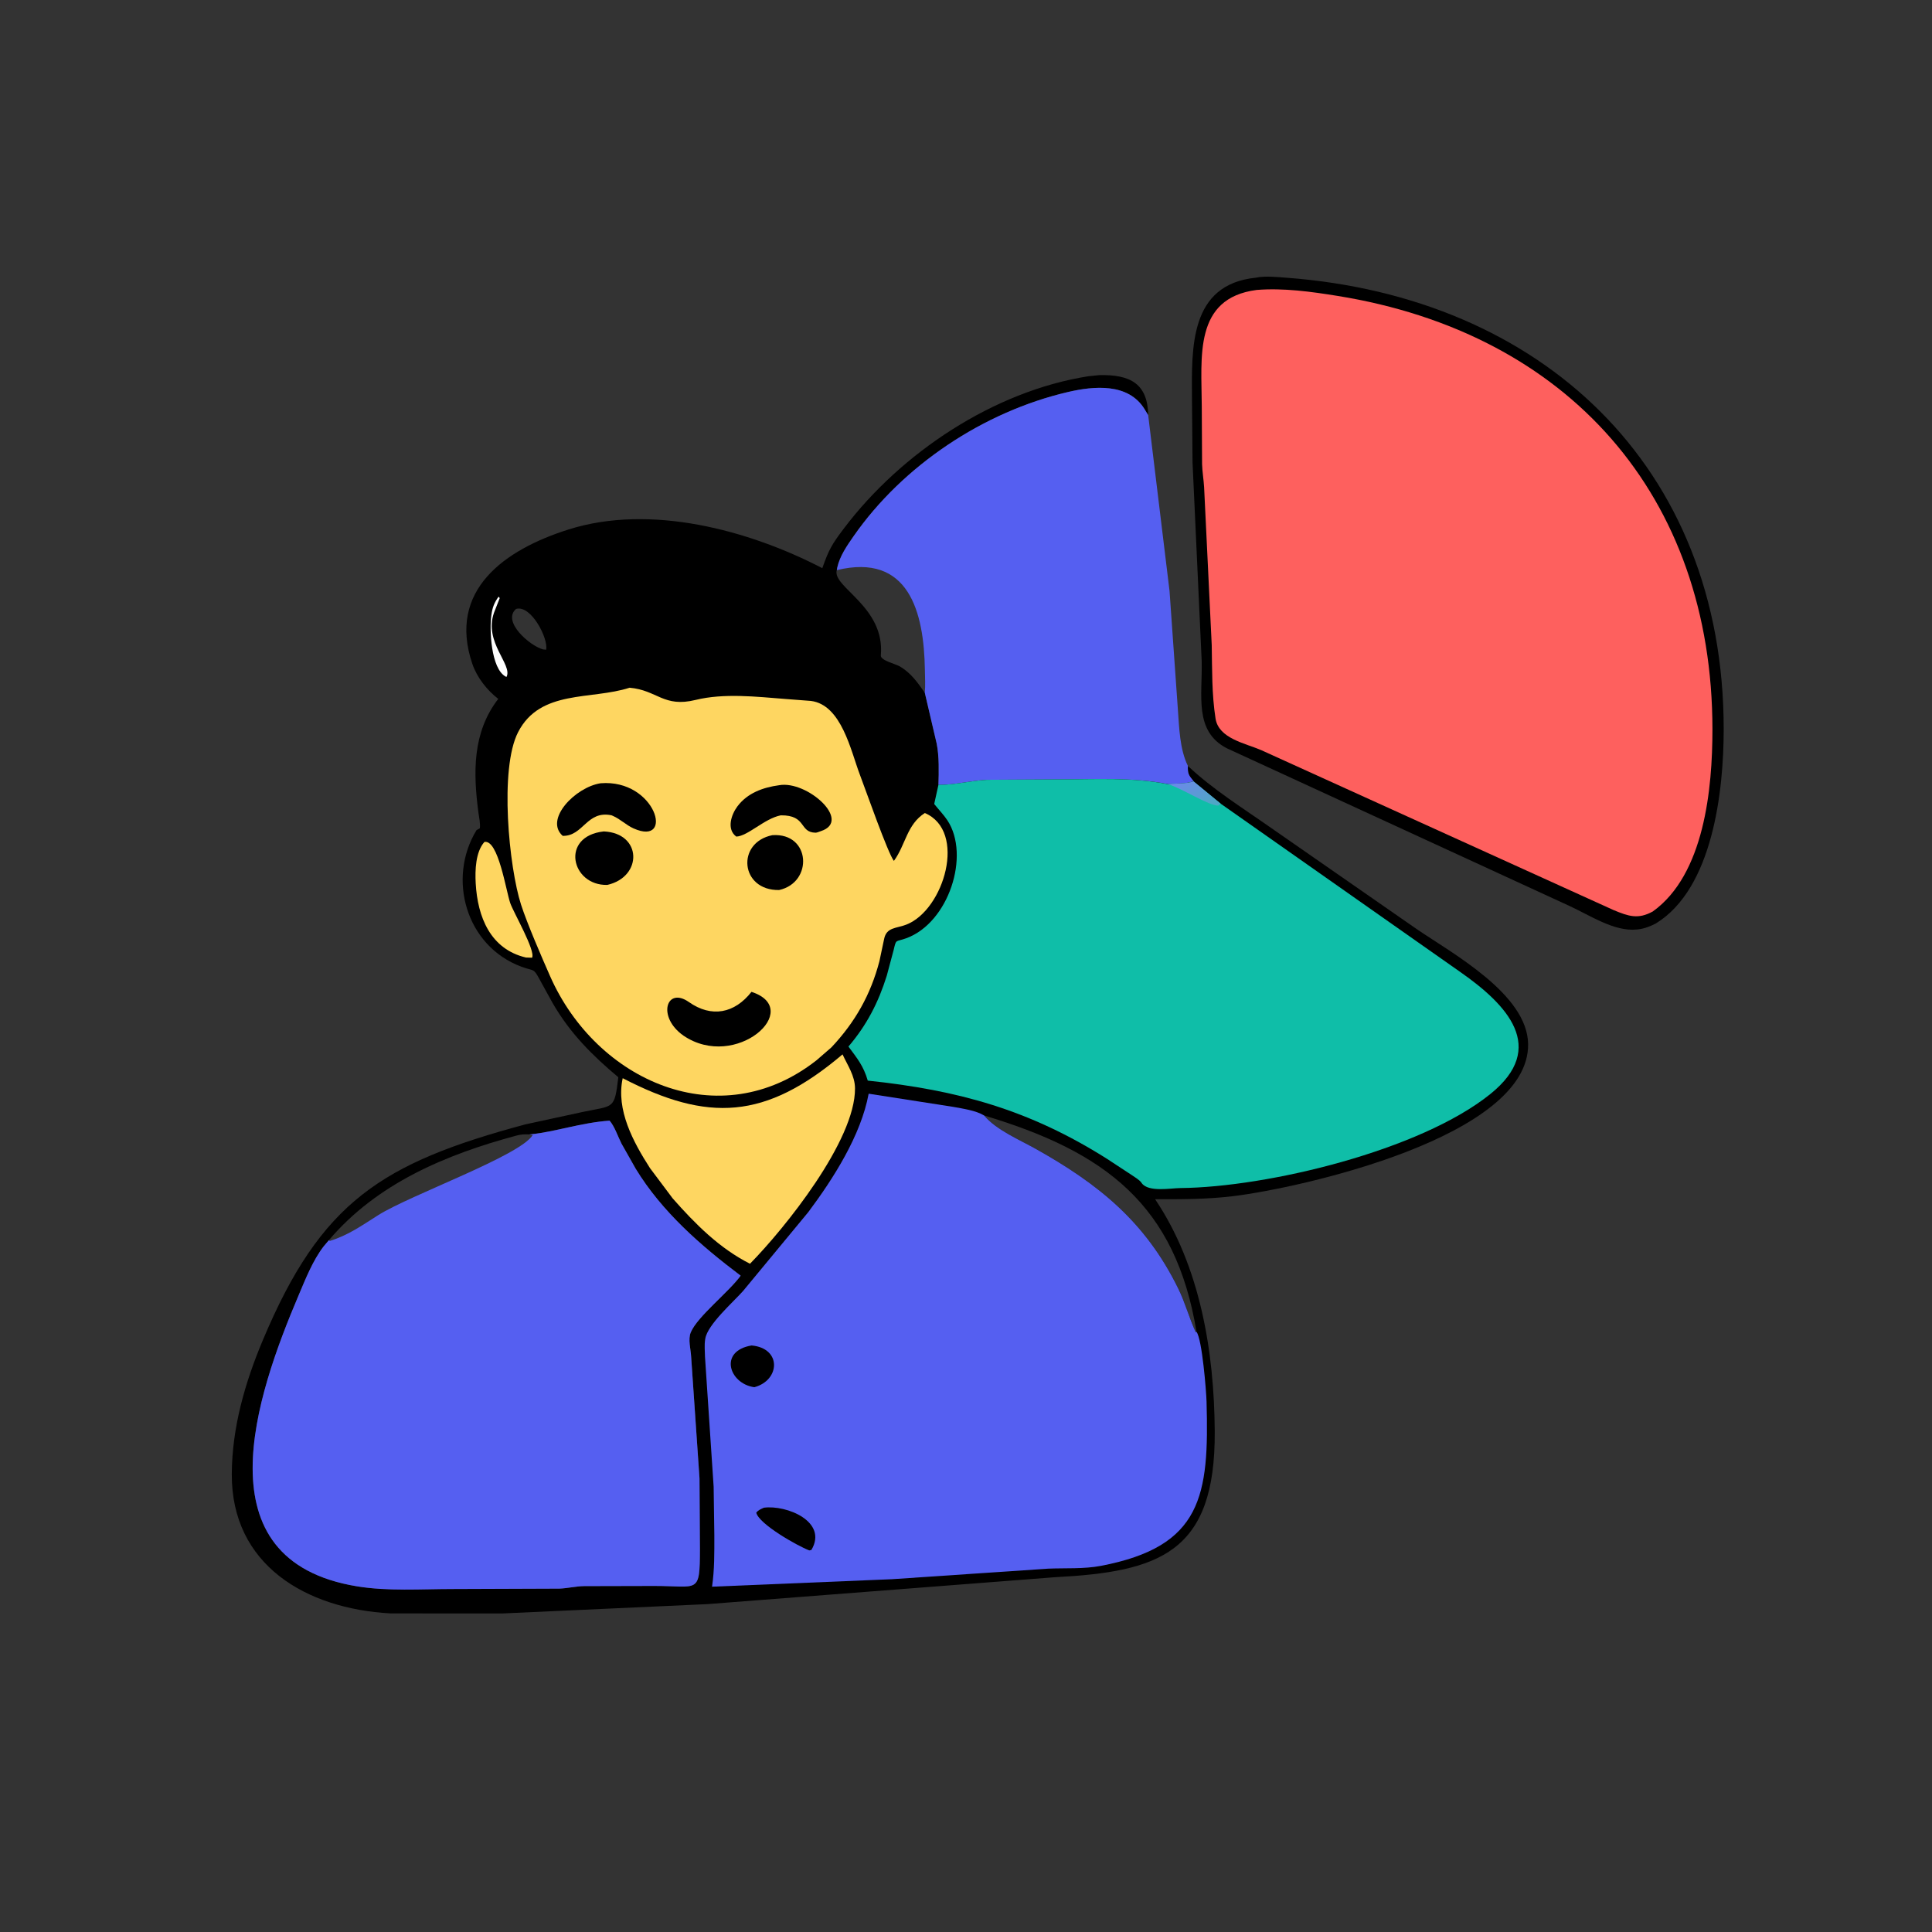 <svg version="1.1" xmlns="http://www.w3.org/2000/svg" style="display: block;" viewBox="0 0 2048 2048" width="640" height="640">
<rect x="0" y="0" width="2048" height="2048" fill="#333333" stroke="none"/>
<defs>
	<linearGradient id="Gradient1" gradientUnits="userSpaceOnUse" x1="1276.89" y1="855.333" x2="1260.29" y2="826.976">
		<stop class="stop0" offset="0" stop-opacity="1" stop-color="rgb(79,166,198)"/>
		<stop class="stop1" offset="1" stop-opacity="1" stop-color="rgb(105,140,229)"/>
	</linearGradient>
</defs>
<path transform="translate(0,0)" fill="rgb(0,0,0)" d="M 1331.02 294.394 C 1341.07 292.236 1354.44 293.713 1364.67 294.486 C 1632.37 314.711 1827.27 492.645 1827.19 773.129 C 1827.17 838.103 1815.84 941.862 1755.14 978.983 C 1749.37 981.947 1742.87 984.49 1736.38 985.175 L 1735 985.306 C 1711.15 987.79 1684.91 970.059 1664.03 960.5 L 1300.55 793.228 C 1265.33 775.026 1274.8 737.151 1273.83 700.5 L 1264.14 490.28 L 1263.54 421.981 C 1263.24 368.805 1260.8 301.663 1331.02 294.394 z"/>
<path transform="translate(0,0)" fill="rgb(254,96,94)" d="M 1332.1 307.357 C 1360.58 305.108 1389.59 309.127 1417.65 313.637 C 1662.37 352.962 1815.2 525.511 1815.26 773.164 C 1815.28 836.048 1806.65 927.001 1752.04 966.197 C 1736.42 974.761 1726.47 971.363 1710.43 964.706 L 1336.91 795.165 C 1319.91 787.804 1291.83 782.932 1288.52 761.66 C 1284.45 735.486 1285 710.126 1284.48 683.782 L 1276.41 516.61 C 1275.94 508.452 1274.49 500.099 1274.25 492 L 1273.93 430.85 C 1273.75 378.61 1265.08 316.062 1332.1 307.357 z"/>
<path transform="translate(0,0)" fill="rgb(0,0,0)" d="M 1259.22 811.894 C 1285.44 836.743 1318.39 857.201 1347.91 877.976 L 1501.55 984.72 C 1539.57 1010.71 1619.12 1053.81 1619.87 1106.74 C 1621.27 1205.36 1377.97 1259.41 1307 1268 C 1279.2 1271.36 1252.34 1271.32 1224.46 1271.23 C 1272.37 1342.38 1287.12 1433 1287.67 1517.28 C 1288.53 1646.43 1228.65 1666.18 1118 1671.93 L 749.762 1700.44 L 532.165 1710.35 L 413.997 1710.28 C 324.306 1705.42 245.241 1658.75 245.709 1562.63 C 245.949 1513.25 259.636 1465.79 278.659 1420.51 C 340.261 1273.88 404.443 1232.88 557.005 1191.87 L 617.937 1178.67 C 650.824 1171.75 651.324 1176.54 655.435 1141.94 C 627.563 1118.47 604.5 1095.53 585.888 1063.42 L 572.079 1038.35 C 565.217 1025.65 566.389 1029.81 552.768 1024.76 C 493.69 1002.88 473.914 931.141 505.122 880 L 508.708 877.984 C 509.253 872.292 507.9 867.039 507.158 861.433 C 501.52 818.833 500.74 776.406 528.173 740.841 C 516.246 731.657 505.606 718.129 500.715 703.77 C 474.054 625.504 535.209 582.601 602.56 561.301 C 689.422 533.83 793.581 561.765 871.678 602.277 C 878.656 582.565 881.68 577.19 894.798 559.869 C 955.154 480.173 1053.1 414.721 1153.5 398.865 L 1165.07 397.667 C 1198.49 396.751 1216.61 407.085 1217.11 440.015 L 1239.75 626.399 L 1248.58 751.856 C 1250.03 771.499 1250.47 794.046 1259.22 811.894 z M 561.132 1202.53 C 556.096 1202.31 552.398 1202.43 547.5 1203.75 C 472.579 1223.85 399.412 1254.64 348.566 1314.74 L 343.184 1321.08 C 331.483 1336.28 323.92 1355.69 316.455 1373.27 C 271.524 1479.11 211.081 1654.06 378.326 1681.56 C 411.021 1686.93 446.034 1684.46 479.141 1684.42 L 592.973 1683.99 C 601.802 1683.67 610.405 1681.48 619.121 1681.34 L 693.429 1681.16 C 740.388 1681.15 741.806 1690.37 741.945 1642.48 L 741.499 1567.05 L 732.629 1438.06 C 732.242 1430.1 729.11 1419.85 732.262 1412.32 C 739.299 1395.52 772.371 1369.86 785.126 1352.28 C 742.853 1320.39 701.738 1284.63 673.86 1238.88 L 658.725 1212.12 C 655.069 1204.91 651.43 1193.86 646.175 1187.93 C 615.524 1190.13 588.765 1199.78 562.785 1202.39 L 561.132 1202.53 z M 887.041 604.358 C 881.668 622.338 938.376 642.802 933.717 694.74 C 933.239 700.071 948.902 703.627 953.575 706.291 C 965.374 713.019 972.694 723.448 980.331 734.368 L 992.914 788.242 C 995.61 801.709 995.214 818.25 994.765 832.008 C 1012.32 832.065 1028.67 827.574 1046.03 826.621 L 1122.21 826.179 C 1160.66 826.184 1200.4 823.69 1238.23 831.175 C 1247.04 830.334 1256.82 831.164 1265.25 828.079 C 1260.12 821.992 1258.84 819.936 1259.22 811.894 C 1250.47 794.046 1250.03 771.499 1248.58 751.856 L 1239.75 626.399 L 1217.11 440.015 L 1213.32 433.778 C 1196.16 405.703 1159.53 409.164 1132.11 415.552 C 1042.86 436.344 957.225 493.195 904.813 568.443 C 897.875 578.405 890.283 589.371 887.591 601.402 L 887.041 604.358 z M 1043.22 1182.47 C 1056.14 1197.87 1080.66 1208.15 1098.01 1217.88 C 1165.44 1255.67 1214.61 1295.74 1249.04 1366.03 C 1256.44 1381.13 1260.61 1397.24 1267.57 1412.29 L 1268.35 1411.81 C 1246.3 1277.44 1172.06 1221 1043.22 1182.47 z M 547.041 645.5 C 531.812 658.823 561.6 684.573 575.5 688.361 L 578.869 688.736 C 581.659 677.545 563.141 640.794 547.041 645.5 z"/>
<path transform="translate(0,0)" fill="rgb(254,254,254)" d="M 528.532 632.5 C 529.001 632.946 529.34 633.512 529.728 634.031 L 523.67 649.5 C 512.643 680.965 543.572 704.357 536.962 717.5 L 536.082 717.25 C 520.305 708.706 518.771 667.137 520.767 652.775 L 520.957 651.5 C 522.03 643.873 523.97 638.74 528.532 632.5 z"/>
<path transform="translate(0,0)" fill="rgb(254,214,97)" d="M 513.49 892.5 C 528.208 889.583 536.379 944.412 540.889 957.344 C 544.381 967.356 568.021 1008.04 564 1015.21 L 557.548 1015.02 C 519.982 1006.22 506.223 972.228 504.257 936.188 C 503.515 922.588 504.083 903.103 513.49 892.5 z"/>
<path transform="translate(0,0)" fill="rgb(254,214,97)" d="M 893.135 1117.68 C 898.514 1129.47 906.223 1140.18 906.341 1153.62 C 906.826 1209.06 831.789 1302.22 795.015 1339.63 C 762.412 1323.12 736.949 1297.4 713.053 1270.33 L 688.998 1238.23 C 671.292 1210.61 652.808 1176.6 660.09 1142.93 C 750.362 1189.68 811.222 1187.13 893.135 1117.68 z"/>
<path transform="translate(0,0)" fill="rgb(85,95,241)" d="M 887.041 604.358 L 887.591 601.402 C 890.283 589.371 897.875 578.405 904.813 568.443 C 957.225 493.195 1042.86 436.344 1132.11 415.552 C 1159.53 409.164 1196.16 405.703 1213.32 433.778 L 1217.11 440.015 L 1239.75 626.399 L 1248.58 751.856 C 1250.03 771.499 1250.47 794.046 1259.22 811.894 C 1258.84 819.936 1260.12 821.992 1265.25 828.079 C 1256.82 831.164 1247.04 830.334 1238.23 831.175 C 1200.4 823.69 1160.66 826.184 1122.21 826.179 L 1046.03 826.621 C 1028.67 827.574 1012.32 832.065 994.765 832.008 C 995.214 818.25 995.61 801.709 992.914 788.242 L 980.331 734.368 C 972.694 723.448 965.374 713.019 953.575 706.291 C 948.902 703.627 933.239 700.071 933.717 694.74 C 938.376 642.802 881.668 622.338 887.041 604.358 z M 887.041 604.358 C 881.668 622.338 938.376 642.802 933.717 694.74 C 933.239 700.071 948.902 703.627 953.575 706.291 C 965.374 713.019 972.694 723.448 980.322 734.368 C 981.048 726.414 980.537 718.157 980.417 710.16 C 979.491 648.69 963.385 585.913 887.041 604.358 z"/>
<path transform="translate(0,0)" fill="rgb(254,214,97)" d="M 667.412 729.009 C 696.95 731.623 703.324 750.337 737.476 741.932 C 767.201 734.616 802.003 738.526 832.08 740.898 L 859.535 743.004 C 892.091 747.027 901.977 796.215 911.322 820.717 C 917.777 837.644 941.202 904.604 947.574 912.593 C 960.084 895.528 961.198 874.037 980.381 861.837 C 1025.37 881.087 1000.77 964.391 960.9 980.071 C 950.254 984.257 939.739 982.695 937.212 995.327 L 932.219 1018.92 C 922.91 1054.49 906.511 1083.43 881.425 1110.16 L 865.5 1123.97 C 762.751 1204.65 632.293 1145.94 583.181 1034.92 C 574.199 1014.62 558.688 978.646 552.346 959.008 C 539.599 919.539 529.127 814.922 549.268 775.986 C 572.762 730.567 626.479 742.244 667.412 729.009 z"/>
<path transform="translate(0,0)" fill="rgb(0,0,0)" d="M 640.038 881.348 C 680.689 883.169 681.464 929.435 643.777 938.052 C 605.443 939.017 593.55 886.405 640.038 881.348 z"/>
<path transform="translate(0,0)" fill="rgb(0,0,0)" d="M 818.707 885.316 C 859.468 882.494 862.282 935.433 825.907 943.456 C 784.738 944.2 780.037 893.164 818.707 885.316 z"/>
<path transform="translate(0,0)" fill="rgb(0,0,0)" d="M 825.917 832.358 C 855.43 827.084 903.63 870.131 870.216 881.017 C 868.878 881.452 865.955 882.709 864.654 882.693 C 846.782 882.473 855.479 864.014 827.67 864.278 C 810.295 867.693 792.857 886.285 780.5 886.824 C 769.875 879.02 775.235 863.384 781.702 854.771 C 792.372 840.561 808.915 834.667 825.917 832.358 z"/>
<path transform="translate(0,0)" fill="rgb(0,0,0)" d="M 636.597 830.295 C 695.366 825.48 715.513 897.777 671.567 878.142 C 663.799 874.671 657.652 868.312 649.609 864.83 L 648.22 864.241 C 621.842 858.806 618.424 886.485 596.5 886.052 C 576.793 868.607 609.798 834.483 636.597 830.295 z"/>
<path transform="translate(0,0)" fill="rgb(0,0,0)" d="M 796.595 1051.41 C 852.89 1069.68 780.158 1135.63 724.462 1097.78 C 696.144 1077.89 706.405 1045.44 730.246 1062.21 C 754.3 1079.13 778.673 1074.26 796.595 1051.41 z"/>
<path transform="translate(0,0)" fill="rgb(85,95,241)" d="M 561.132 1202.53 L 562.785 1202.39 C 588.765 1199.78 615.524 1190.13 646.175 1187.93 C 651.43 1193.86 655.069 1204.91 658.725 1212.12 L 673.86 1238.88 C 701.738 1284.63 742.853 1320.39 785.126 1352.28 C 772.371 1369.86 739.299 1395.52 732.262 1412.32 C 729.11 1419.85 732.242 1430.1 732.629 1438.06 L 741.499 1567.05 L 741.945 1642.48 C 741.806 1690.37 740.388 1681.15 693.429 1681.16 L 619.121 1681.34 C 610.405 1681.48 601.802 1683.67 592.973 1683.99 L 479.141 1684.42 C 446.034 1684.46 411.021 1686.93 378.326 1681.56 C 211.081 1654.06 271.524 1479.11 316.455 1373.27 C 323.92 1355.69 331.483 1336.28 343.184 1321.08 L 348.566 1314.74 C 399.412 1254.64 472.579 1223.85 547.5 1203.75 C 552.398 1202.43 556.096 1202.31 561.132 1202.53 z M 348.566 1314.74 L 349.608 1315.45 C 369.66 1309.22 383.405 1299.13 400.967 1288.08 C 435.465 1266.38 550.97 1225.35 564.737 1203.2 L 561.132 1202.53 C 556.096 1202.31 552.398 1202.43 547.5 1203.75 C 472.579 1223.85 399.412 1254.64 348.566 1314.74 z"/>
<path transform="translate(0,0)" fill="rgb(15,190,168)" d="M 994.765 832.008 C 1012.32 832.065 1028.67 827.574 1046.03 826.621 L 1122.21 826.179 C 1160.66 826.184 1200.4 823.69 1238.23 831.287 C 1247.04 830.334 1256.82 831.164 1265.25 828.348 L 1293.9 851.87 L 1548.38 1030.65 C 1597.33 1064.96 1640.96 1110.41 1579.9 1159.65 C 1505.47 1219.69 1343.29 1258.56 1251.3 1259.39 C 1240.9 1259.48 1217.51 1264.01 1210.31 1254.23 L 1209.69 1253.34 C 1207.28 1250.29 1202.76 1247.77 1199.58 1245.54 L 1173.28 1228.28 C 1091.3 1176.51 1015.93 1155.58 919.87 1145.49 C 915.292 1129.83 908.868 1122.21 899.393 1109.39 C 918.8 1086.62 931.09 1062.81 940.01 1034.3 L 947.342 1006.86 C 950.16 994.996 949.033 998.801 960.599 994.604 C 1005.71 978.234 1028.74 906.739 1004.31 869.64 C 1000.31 863.57 994.817 858.015 990.302 852.257 L 994.765 832.008 z"/>
<path transform="translate(0,0)" fill="url(#Gradient1)" d="M 1265.25 828.348 L 1293.9 851.87 L 1291.5 853.943 C 1281.4 854.362 1252.65 835.405 1238.23 831.287 C 1247.04 830.334 1256.82 831.164 1265.25 828.348 z"/>
<path transform="translate(0,0)" fill="rgb(85,95,241)" d="M 1268.35 1411.81 C 1274.34 1419.75 1278.69 1474.98 1278.99 1485.61 C 1281.84 1585.67 1274.26 1639.39 1167 1659.88 C 1148.97 1663.33 1129.31 1662.07 1111 1662.84 L 945.5 1674.02 L 754.798 1681.96 C 757.472 1663.66 757.226 1646.02 757.227 1627.55 L 756.489 1576 L 747.327 1438.34 C 747.198 1432.4 746.58 1426 747.443 1420.13 L 747.646 1418.95 C 750.12 1403.94 777.807 1379.74 787.729 1368.44 L 856.775 1284.94 C 883.396 1249.38 912.652 1203.54 920.817 1159.36 L 1010.44 1173.32 C 1020.41 1175.19 1034.47 1177.1 1043.22 1182.47 C 1056.14 1197.87 1080.66 1208.15 1098.01 1217.88 C 1165.44 1255.67 1214.61 1295.74 1249.04 1366.03 C 1256.44 1381.13 1260.61 1397.24 1267.57 1412.29 L 1268.35 1411.81 z"/>
<path transform="translate(0,0)" fill="rgb(0,0,0)" d="M 809.735 1598.23 C 833.715 1595.05 877.964 1612.91 860.111 1643.02 L 857.895 1643.5 C 845.074 1638.63 804.529 1615.57 801.66 1603.5 C 803.858 1600.7 806.556 1599.69 809.735 1598.23 z"/>
<path transform="translate(0,0)" fill="rgb(0,0,0)" d="M 796.703 1426.25 C 828.824 1429.15 827.045 1463.17 799.63 1470.5 C 772.912 1466.88 761.475 1432.15 796.703 1426.25 z"/>
</svg>